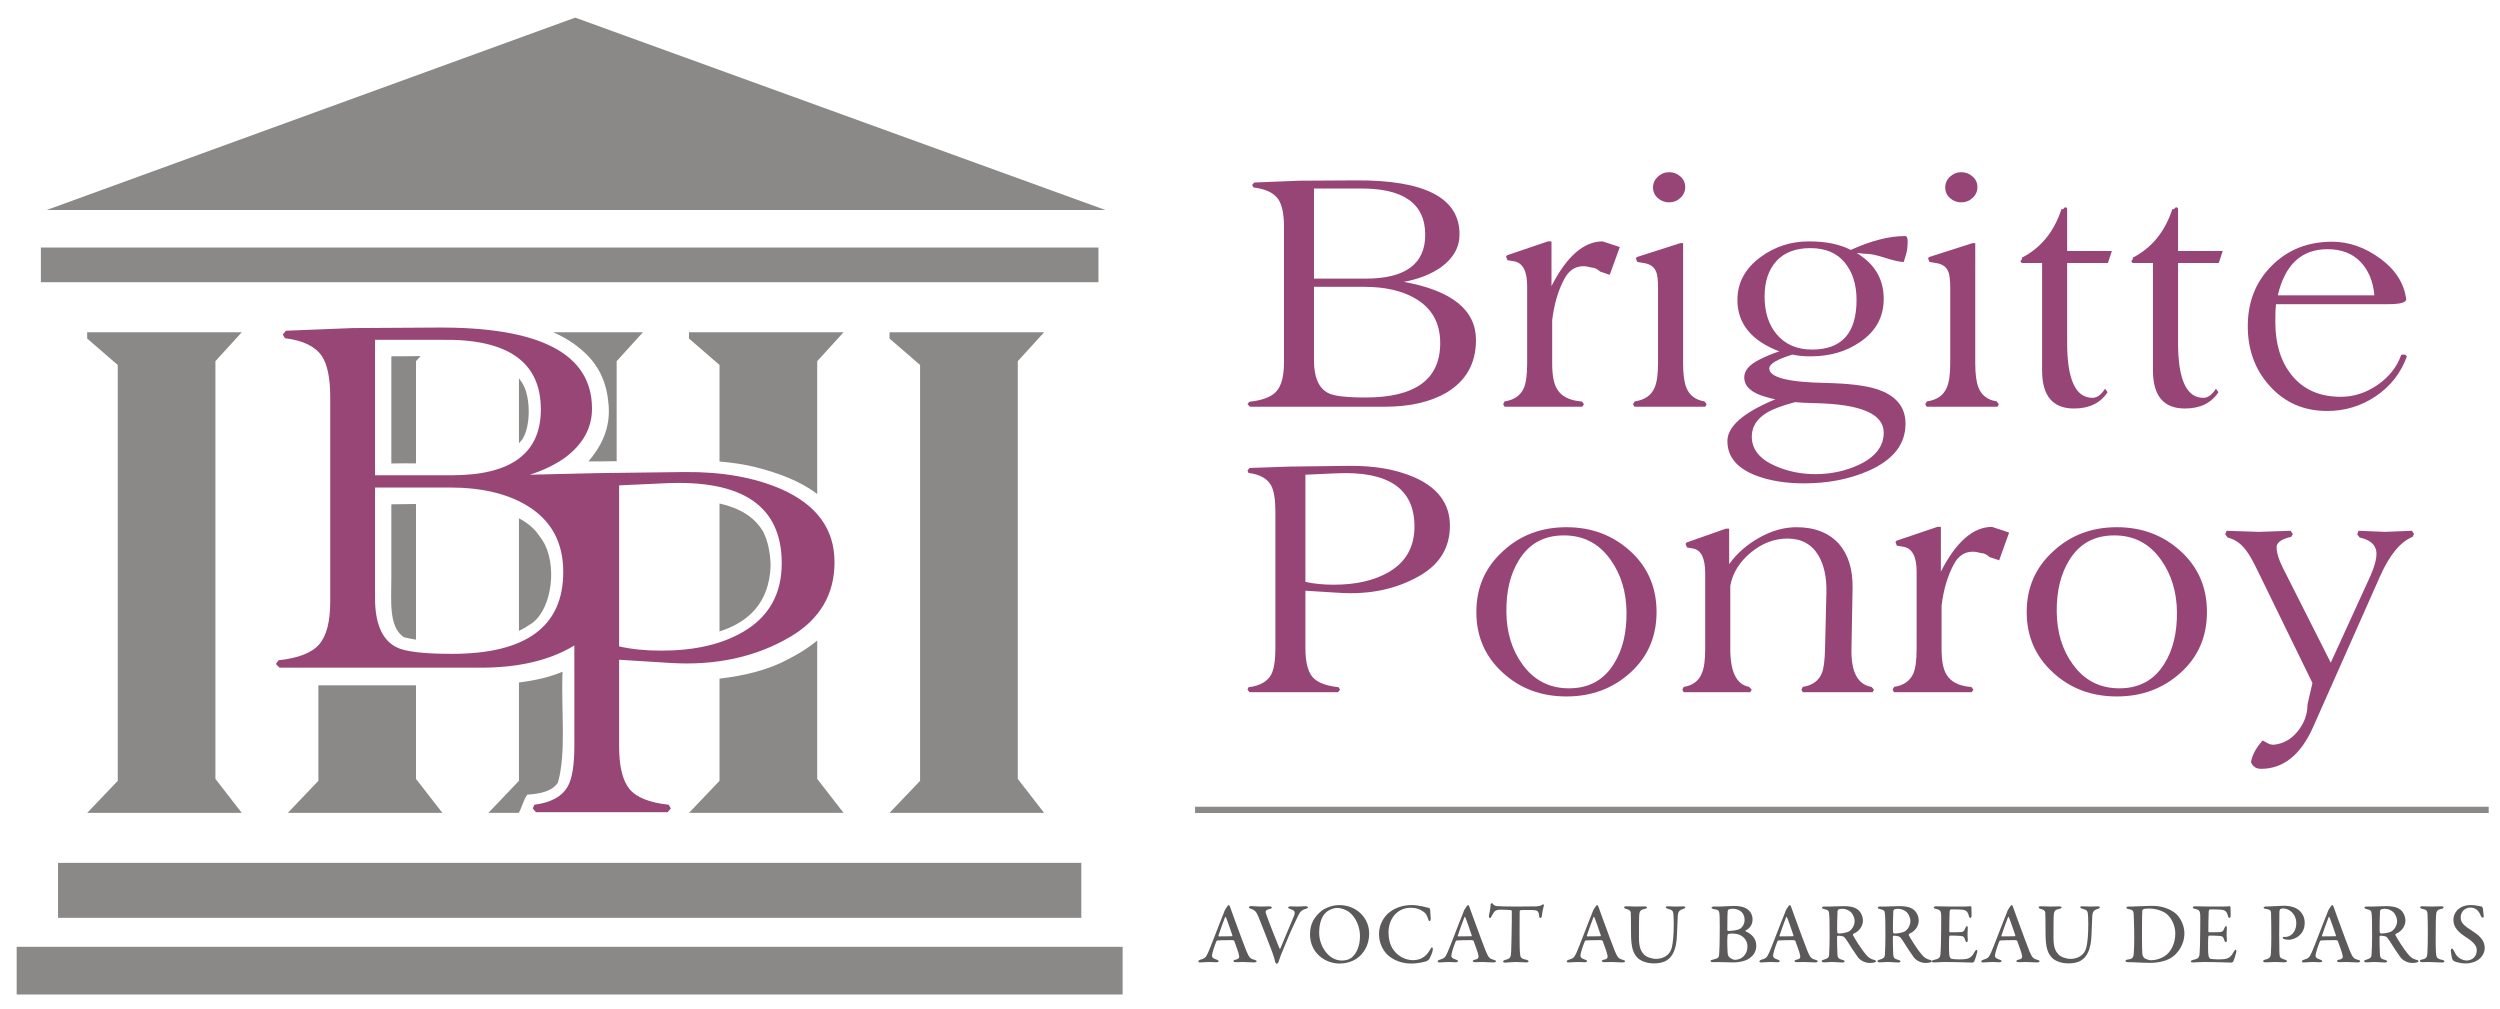 <?xml version="1.0" encoding="utf-8"?>
<!-- Generator: Adobe Illustrator 16.0.0, SVG Export Plug-In . SVG Version: 6.00 Build 0)  -->
<!DOCTYPE svg PUBLIC "-//W3C//DTD SVG 1.1//EN" "http://www.w3.org/Graphics/SVG/1.1/DTD/svg11.dtd">
<svg version="1.1" id="Calque_2" xmlns="http://www.w3.org/2000/svg" xmlns:xlink="http://www.w3.org/1999/xlink" x="0px" y="0px"
	 width="634.117px" height="255.882px" viewBox="0 0 634.117 255.882" enable-background="new 0 0 634.117 255.882"
	 xml:space="preserve">
<g>
	<g>
		<path fill="#5B5959" d="M312.023,230.095c0.197,0.592,0.57,1.602,0.966,2.677c1.163,3.247,2.786,7.526,3.159,8.47
			c0.725,1.777,1.098,1.953,2.041,2.216c0.35,0.088,0.549,0.198,0.549,0.352s-0.176,0.307-0.725,0.307
			c-0.68,0-1.887-0.109-2.786-0.109c-0.725,0-1.119,0.044-1.689,0.044c-0.527,0-0.681-0.153-0.681-0.285
			c0-0.109,0.132-0.285,0.549-0.352c1.009-0.197,0.943-0.636,0.877-1.075c-0.153-0.833-0.702-2.237-1.206-3.642
			c-0.022-0.088-0.132-0.242-0.681-0.242c-1.448,0-3.182,0.044-3.62,0.088c-0.088,0-0.197,0.132-0.241,0.197
			c-0.615,1.492-1.119,3.16-1.119,3.687c0,0.285,0.131,0.658,1.097,0.943c0.373,0.11,0.593,0.242,0.593,0.417
			c0,0.198-0.329,0.285-0.637,0.285c-0.373,0-0.922-0.065-1.733-0.065s-1.931,0.109-2.261,0.109c-0.416,0-0.525-0.109-0.525-0.241
			s0.131-0.329,0.504-0.438c1.098-0.352,1.383-0.461,1.997-1.865c0.526-1.119,2.984-7.68,3.906-9.874l0.197-0.549
			c0.021-0.065,0.065-0.197,0.153-0.351l0.614-0.943c0.153-0.198,0.264-0.285,0.373-0.285
			C311.782,229.569,311.87,229.634,312.023,230.095z M312.593,237.27c-0.351-1.075-1.448-4.257-1.667-4.651
			c-0.066-0.132-0.132-0.132-0.197,0.021c-0.396,1.054-1.515,4.06-1.69,4.718c-0.021,0.088,0.044,0.153,0.132,0.153
			c0.856-0.021,2.634,0,3.379-0.044C312.572,237.467,312.616,237.358,312.593,237.27z"/>
		<path fill="#5B5959" d="M317.442,229.832c0.439,0,1.273,0.11,2.347,0.11c0.77,0,1.756-0.044,2.262-0.044
			c0.285,0,0.525,0.109,0.525,0.263s-0.109,0.329-0.525,0.396c-1.119,0.241-1.098,0.68-0.967,1.097
			c0.352,1.119,2.721,7.219,3.445,8.908c0.045,0.044,0.176,0.154,0.219,0.044c0.176-0.438,2.547-6.034,3.467-8.271
			c0.506-1.251-0.086-1.471-0.986-1.777c-0.307-0.088-0.504-0.242-0.504-0.373c0-0.154,0.285-0.285,0.635-0.285
			c0.549,0,1.055,0.044,1.777,0.044c0.637,0,1.516-0.088,1.975-0.088c0.309,0,0.658,0.109,0.658,0.285
			c0,0.175-0.285,0.307-0.592,0.395c-0.965,0.241-1.447,0.746-1.93,1.756c-0.9,1.952-1.604,3.247-2.941,6.538
			c-1.162,2.809-1.492,3.533-1.996,5.113c-0.088,0.241-0.242,0.504-0.461,0.504c-0.154,0-0.352-0.197-0.395-0.417
			c-0.111-0.614-0.506-1.931-1.143-3.554c-0.746-1.997-2.742-7.021-3.158-8.053c-0.461-1.098-0.9-1.624-1.866-1.909
			c-0.264-0.088-0.526-0.176-0.526-0.396C316.762,229.942,317.113,229.832,317.442,229.832z"/>
		<path fill="#5B5959" d="M347.283,236.788c0,3.027-1.449,5.112-3.051,6.275c-1.338,0.965-3.182,1.338-4.41,1.338
			c-2.26,0-4.365-0.965-5.705-2.479c-1.184-1.272-1.842-3.05-1.842-4.98c0-2.677,1.205-4.498,2.852-5.837
			c1.053-0.855,2.918-1.535,4.543-1.535C344.014,229.569,347.283,232.75,347.283,236.788z M336.268,231.5
			c-0.943,0.899-1.668,2.545-1.668,5.135c0,3.269,2.326,6.999,5.75,6.999c1.711,0,2.545-0.746,2.764-1.01
			c0.9-0.833,1.844-2.61,1.844-5.178c0-2.238-0.965-4.63-2.59-5.969c-0.855-0.724-2.193-1.185-3.203-1.185
			C338.221,230.292,336.971,230.797,336.268,231.5z"/>
		<path fill="#5B5959" d="M360.799,229.898c0.547,0.087,1.271,0.351,1.645,0.395c0.109,0.021,0.33,0.197,0.33,0.658
			c0,0.505,0.088,1.427,0.131,1.931c0.021,0.461-0.131,0.746-0.33,0.746c-0.109,0-0.262-0.241-0.35-0.592
			c-0.221-0.725-0.615-1.383-0.922-1.603c-1.141-0.899-2.281-1.185-3.467-1.185c-3.512,0-5.639,2.896-5.639,6.21
			c0,1.47,0.262,2.677,0.746,3.643c1.25,2.479,3.664,3.444,5.441,3.444c0.373,0,1.447-0.044,2.326-0.549
			c0.92-0.504,1.492-1.185,2.018-2.106c0.264-0.482,0.373-0.592,0.482-0.592c0.242,0,0.242,0.482,0.197,0.724
			c-0.088,0.57-0.547,1.668-0.834,2.173c-0.086,0.197-0.459,0.461-0.701,0.592c-0.352,0.132-2.062,0.614-3.971,0.614
			c-3.117,0-5.398-1.514-6.275-2.545c-0.834-0.966-1.844-2.545-1.844-5.024c0-2.523,1.492-4.498,2.436-5.267
			c1.865-1.536,3.949-1.996,5.924-1.996C358.955,229.569,359.965,229.722,360.799,229.898z"/>
		<path fill="#5B5959" d="M372.732,230.095c0.197,0.592,0.57,1.602,0.967,2.677c1.162,3.247,2.785,7.526,3.158,8.47
			c0.725,1.777,1.098,1.953,2.041,2.216c0.352,0.088,0.549,0.198,0.549,0.352s-0.176,0.307-0.725,0.307
			c-0.68,0-1.887-0.109-2.785-0.109c-0.725,0-1.119,0.044-1.689,0.044c-0.527,0-0.682-0.153-0.682-0.285
			c0-0.109,0.133-0.285,0.549-0.352c1.01-0.197,0.943-0.636,0.877-1.075c-0.152-0.833-0.701-2.237-1.205-3.642
			c-0.023-0.088-0.133-0.242-0.682-0.242c-1.447,0-3.182,0.044-3.619,0.088c-0.088,0-0.197,0.132-0.242,0.197
			c-0.613,1.492-1.119,3.16-1.119,3.687c0,0.285,0.133,0.658,1.098,0.943c0.373,0.11,0.592,0.242,0.592,0.417
			c0,0.198-0.328,0.285-0.637,0.285c-0.373,0-0.92-0.065-1.732-0.065s-1.932,0.109-2.26,0.109c-0.418,0-0.527-0.109-0.527-0.241
			s0.133-0.329,0.504-0.438c1.098-0.352,1.383-0.461,1.998-1.865c0.525-1.119,2.984-7.68,3.906-9.874l0.197-0.549
			c0.021-0.065,0.064-0.197,0.152-0.351l0.615-0.943c0.152-0.198,0.264-0.285,0.373-0.285
			C372.492,229.569,372.58,229.634,372.732,230.095z M373.303,237.27c-0.35-1.075-1.447-4.257-1.666-4.651
			c-0.066-0.132-0.133-0.132-0.197,0.021c-0.396,1.054-1.516,4.06-1.691,4.718c-0.021,0.088,0.045,0.153,0.133,0.153
			c0.855-0.021,2.633,0,3.379-0.044C373.281,237.467,373.326,237.358,373.303,237.27z"/>
		<path fill="#5B5959" d="M389.584,229.898c0.855-0.044,1.229-0.176,1.535-0.373c0.154-0.088,0.242-0.154,0.33-0.154
			c0.109,0,0.219,0.198,0.109,0.505c-0.219,0.681-0.352,1.448-0.482,2.546c-0.021,0.197-0.197,0.438-0.373,0.438
			c-0.154,0-0.264-0.153-0.33-0.702c-0.152-1.163-0.438-1.272-1.732-1.339c-0.395-0.021-2.678-0.021-3.006,0.044
			c-0.088,0.022-0.176,0.22-0.176,0.285c0,1.031-0.021,3.313-0.021,5.2c0,2.546,0.021,4.674,0.109,5.552
			c0.088,0.922,0.197,1.251,1.602,1.536c0.285,0.065,0.57,0.263,0.57,0.395c0,0.241-0.395,0.285-0.615,0.285
			c-0.174,0-1.754-0.109-2.633-0.109c-1.031,0-2.26,0.153-2.566,0.153c-0.439,0-0.658-0.132-0.658-0.263
			c0-0.176,0.219-0.329,0.439-0.396c1.49-0.351,1.557-0.702,1.623-2.325c0.043-1.317,0.154-5.749,0.154-7.438v-2.611
			c0-0.153-0.133-0.285-0.199-0.285c-0.416-0.066-2.281-0.11-2.654-0.11c-0.746,0-1.229,0.154-1.557,0.505
			c-0.111,0.11-0.352,0.482-0.703,1.142c-0.219,0.46-0.352,0.482-0.439,0.482c-0.152,0-0.262-0.264-0.262-0.482
			c0-0.417,0.438-1.69,0.438-2.94c0-0.132,0.176-0.373,0.33-0.373c0.109,0,0.152,0.153,0.35,0.351
			c0.066,0.066,0.439,0.373,0.791,0.396c0.549,0.065,2.545,0.132,5.068,0.132C385.787,229.942,388.729,229.919,389.584,229.898z"/>
		<path fill="#5B5959" d="M405.473,230.095c0.197,0.592,0.57,1.602,0.967,2.677c1.162,3.247,2.785,7.526,3.158,8.47
			c0.725,1.777,1.098,1.953,2.041,2.216c0.352,0.088,0.549,0.198,0.549,0.352s-0.176,0.307-0.725,0.307
			c-0.68,0-1.887-0.109-2.787-0.109c-0.723,0-1.117,0.044-1.689,0.044c-0.525,0-0.68-0.153-0.68-0.285
			c0-0.109,0.133-0.285,0.549-0.352c1.01-0.197,0.943-0.636,0.877-1.075c-0.152-0.833-0.701-2.237-1.207-3.642
			c-0.021-0.088-0.131-0.242-0.68-0.242c-1.447,0-3.182,0.044-3.619,0.088c-0.088,0-0.199,0.132-0.242,0.197
			c-0.615,1.492-1.119,3.16-1.119,3.687c0,0.285,0.131,0.658,1.098,0.943c0.373,0.11,0.592,0.242,0.592,0.417
			c0,0.198-0.328,0.285-0.637,0.285c-0.373,0-0.922-0.065-1.732-0.065c-0.812,0-1.932,0.109-2.26,0.109
			c-0.418,0-0.527-0.109-0.527-0.241s0.131-0.329,0.504-0.438c1.098-0.352,1.383-0.461,1.998-1.865
			c0.525-1.119,2.984-7.68,3.904-9.874l0.199-0.549c0.021-0.065,0.064-0.197,0.152-0.351l0.615-0.943
			c0.152-0.198,0.264-0.285,0.373-0.285C405.232,229.569,405.32,229.634,405.473,230.095z M406.043,237.27
			c-0.35-1.075-1.447-4.257-1.666-4.651c-0.066-0.132-0.133-0.132-0.199,0.021c-0.395,1.054-1.514,4.06-1.689,4.718
			c-0.021,0.088,0.045,0.153,0.133,0.153c0.855-0.021,2.633,0,3.379-0.044C406.021,237.467,406.066,237.358,406.043,237.27z"/>
		<path fill="#5B5959" d="M412.559,229.875c0.922,0,1.537,0.066,2.35,0.066c0.811,0,1.711-0.044,2.193-0.044
			c0.416,0,0.658,0.087,0.658,0.263s-0.219,0.308-0.637,0.396c-0.789,0.153-1.184,0.395-1.316,1.272
			c-0.088,0.724-0.088,2.962-0.088,6.078c0,2.501,0.549,3.4,1.252,4.169c0.592,0.68,2.039,1.141,3.049,1.141
			c1.449,0,3.512-0.593,4.061-3.028c0.262-1.162,0.459-3.006,0.459-5.595c0-1.427-0.043-2.458-0.086-2.699
			c-0.066-0.812-0.264-1.119-1.449-1.404c-0.219-0.044-0.504-0.219-0.504-0.373c0-0.132,0.152-0.241,0.549-0.241
			c0.525,0,1.184,0.066,1.887,0.066c0.898,0,1.381-0.044,1.996-0.044c0.352,0,0.549,0.087,0.549,0.263
			c0,0.132-0.197,0.264-0.506,0.373c-0.965,0.285-1.404,0.658-1.426,2.019c-0.021,0.987-0.152,3.445-0.197,4.586
			c-0.131,3.818-1.186,5.64-2.742,6.539c-1.01,0.57-2.195,0.68-3.139,0.68c-1.975,0-3.443-0.768-3.992-1.294
			c-1.229-1.163-1.777-2.721-1.777-6.363c0-2.853-0.045-4.938-0.066-5.223c-0.043-0.417-0.352-0.768-1.186-0.943
			c-0.262-0.065-0.504-0.197-0.504-0.395C411.945,229.963,412.209,229.875,412.559,229.875z"/>
		<path fill="#5B5959" d="M442.732,236.063c-0.066,0.022-0.021,0.154,0.045,0.176c1.162,0.505,2.697,1.536,2.697,3.62
			c0,1.536-0.746,2.546-1.799,3.248c-1.053,0.746-2.852,1.009-3.928,1.009c-0.613,0-2.764-0.088-3.773-0.088
			c-0.57,0-1.098,0.022-1.449,0.022c-0.35,0-0.658-0.109-0.658-0.308c0-0.175,0.33-0.285,0.572-0.329
			c1.49-0.307,1.535-0.592,1.623-1.338c0.043-0.461,0.152-2.831,0.152-7.176c0-1.887-0.043-3.115-0.131-3.444
			c-0.109-0.482-0.197-0.702-1.359-0.855c-0.309-0.066-0.594-0.198-0.594-0.373c0-0.176,0.285-0.285,0.594-0.285h1.469
			c0.725,0,2.766-0.154,3.664-0.154c1.273,0,2.436,0.241,3.117,0.658c1.074,0.658,1.557,1.712,1.557,2.743
			C444.531,234.878,443.479,235.625,442.732,236.063z M441.461,237.226c-0.572-0.307-1.428-0.438-2.238-0.438
			c-0.461,0-0.857,0.132-0.922,0.176c-0.045,0.043-0.133,0.153-0.154,0.724c-0.066,0.724,0,3.555,0.088,4.278
			c0.021,0.154,0.131,0.527,0.33,0.746c0.438,0.461,1.162,0.746,1.469,0.746c1.734,0,3.203-1.338,3.203-3.379
			C443.236,238.762,442.492,237.752,441.461,237.226z M439.396,230.49c-0.131,0-0.658,0.088-0.92,0.176
			c-0.045,0.021-0.221,0.241-0.242,0.352c-0.043,0.351-0.109,1.25-0.109,4.827c0,0.109,0.066,0.285,0.24,0.285
			c0.922,0,2.436-0.198,2.984-0.549c0.703-0.482,1.164-1.316,1.164-2.238C442.514,231.587,441.328,230.49,439.396,230.49z"/>
		<path fill="#5B5959" d="M454.34,230.095c0.197,0.592,0.57,1.602,0.965,2.677c1.162,3.247,2.787,7.526,3.16,8.47
			c0.725,1.777,1.098,1.953,2.041,2.216c0.35,0.088,0.547,0.198,0.547,0.352s-0.174,0.307-0.723,0.307
			c-0.682,0-1.887-0.109-2.787-0.109c-0.725,0-1.119,0.044-1.689,0.044c-0.527,0-0.68-0.153-0.68-0.285
			c0-0.109,0.131-0.285,0.549-0.352c1.008-0.197,0.943-0.636,0.877-1.075c-0.154-0.833-0.703-2.237-1.207-3.642
			c-0.021-0.088-0.131-0.242-0.68-0.242c-1.449,0-3.182,0.044-3.621,0.088c-0.088,0-0.197,0.132-0.242,0.197
			c-0.613,1.492-1.117,3.16-1.117,3.687c0,0.285,0.131,0.658,1.096,0.943c0.373,0.11,0.594,0.242,0.594,0.417
			c0,0.198-0.33,0.285-0.637,0.285c-0.373,0-0.922-0.065-1.734-0.065c-0.811,0-1.93,0.109-2.26,0.109
			c-0.416,0-0.527-0.109-0.527-0.241s0.133-0.329,0.506-0.438c1.098-0.352,1.383-0.461,1.996-1.865
			c0.527-1.119,2.984-7.68,3.906-9.874l0.197-0.549c0.021-0.065,0.066-0.197,0.154-0.351l0.613-0.943
			c0.154-0.198,0.264-0.285,0.373-0.285C454.098,229.569,454.186,229.634,454.34,230.095z M454.91,237.27
			c-0.352-1.075-1.449-4.257-1.668-4.651c-0.066-0.132-0.131-0.132-0.197,0.021c-0.395,1.054-1.514,4.06-1.689,4.718
			c-0.021,0.088,0.043,0.153,0.131,0.153c0.855-0.021,2.633,0,3.379-0.044C454.889,237.467,454.932,237.358,454.91,237.27z"/>
		<path fill="#5B5959" d="M470.816,236.48c-0.109,0.088-0.549,0.285-0.725,0.396c-0.086,0.044-0.131,0.263-0.086,0.329
			c0.262,0.592,2.105,3.576,3.379,5.024c0.592,0.702,1.207,1.075,2.105,1.272c0.197,0.044,0.373,0.22,0.373,0.308
			c0,0.109-0.197,0.219-0.328,0.263c-0.285,0.132-0.857,0.176-1.273,0.176c-1.229,0-2.393-0.658-2.984-1.426
			c-0.746-1.01-1.865-2.721-2.742-4.147c-0.307-0.438-0.703-0.987-0.834-1.053c-0.131-0.11-0.855-0.286-1.471-0.286
			c-0.131,0-0.24,0.176-0.264,0.242c-0.021,0.395,0.023,3.203,0.088,4.41c0.045,0.943,0.264,1.229,1.316,1.492
			c0.373,0.088,0.527,0.263,0.527,0.351c0,0.241-0.416,0.308-0.57,0.308c-0.877,0-1.426-0.132-2.83-0.132
			c-0.461,0-1.602,0.088-1.844,0.088c-0.328,0-0.592-0.109-0.592-0.329c0-0.153,0.197-0.22,0.482-0.329
			c0.986-0.308,1.338-0.461,1.404-1.272c0.066-0.878,0.131-3.094,0.131-4.542c0-3.16-0.021-5.135-0.131-5.946
			c-0.066-0.725-0.264-0.856-1.273-1.098c-0.328-0.065-0.525-0.197-0.525-0.373c0-0.153,0.152-0.263,0.592-0.263h1.316
			c0.812,0,2.414-0.11,3.598-0.11c1.404,0,2.723,0.176,3.643,0.943c0.703,0.571,1.229,1.668,1.229,2.699
			C472.527,234.659,471.869,235.8,470.816,236.48z M469.457,231.346c-0.527-0.505-1.428-0.834-2.107-0.834
			c-0.109,0-0.768,0.044-1.01,0.153c-0.109,0.044-0.262,0.395-0.262,0.461c-0.066,0.79-0.133,4.915-0.066,5.354
			c0.043,0.154,0.219,0.308,0.328,0.308c1.252,0,2.393-0.373,2.678-0.549c0.592-0.395,1.404-1.316,1.404-2.677
			C470.422,233.013,470.115,232.004,469.457,231.346z"/>
		<path fill="#5B5959" d="M484.969,236.48c-0.109,0.088-0.549,0.285-0.725,0.396c-0.088,0.044-0.131,0.263-0.088,0.329
			c0.264,0.592,2.107,3.576,3.379,5.024c0.592,0.702,1.207,1.075,2.107,1.272c0.197,0.044,0.373,0.22,0.373,0.308
			c0,0.109-0.197,0.219-0.33,0.263c-0.285,0.132-0.855,0.176-1.271,0.176c-1.23,0-2.393-0.658-2.984-1.426
			c-0.746-1.01-1.865-2.721-2.744-4.147c-0.307-0.438-0.701-0.987-0.834-1.053c-0.131-0.11-0.855-0.286-1.469-0.286
			c-0.133,0-0.242,0.176-0.264,0.242c-0.021,0.395,0.021,3.203,0.088,4.41c0.043,0.943,0.264,1.229,1.316,1.492
			c0.373,0.088,0.527,0.263,0.527,0.351c0,0.241-0.418,0.308-0.572,0.308c-0.877,0-1.426-0.132-2.83-0.132
			c-0.461,0-1.602,0.088-1.842,0.088c-0.33,0-0.594-0.109-0.594-0.329c0-0.153,0.197-0.22,0.482-0.329
			c0.988-0.308,1.34-0.461,1.404-1.272c0.066-0.878,0.133-3.094,0.133-4.542c0-3.16-0.021-5.135-0.133-5.946
			c-0.064-0.725-0.262-0.856-1.271-1.098c-0.33-0.065-0.527-0.197-0.527-0.373c0-0.153,0.154-0.263,0.592-0.263h1.318
			c0.811,0,2.412-0.11,3.598-0.11c1.404,0,2.721,0.176,3.643,0.943c0.701,0.571,1.229,1.668,1.229,2.699
			C486.68,234.659,486.021,235.8,484.969,236.48z M483.607,231.346c-0.525-0.505-1.426-0.834-2.105-0.834
			c-0.109,0-0.77,0.044-1.01,0.153c-0.109,0.044-0.264,0.395-0.264,0.461c-0.066,0.79-0.131,4.915-0.066,5.354
			c0.045,0.154,0.221,0.308,0.33,0.308c1.25,0,2.391-0.373,2.676-0.549c0.594-0.395,1.404-1.316,1.404-2.677
			C484.572,233.013,484.266,232.004,483.607,231.346z"/>
		<path fill="#5B5959" d="M497.826,229.942c0.725,0,1.668-0.022,2.018-0.088c0.066-0.022,0.176,0.153,0.199,0.263
			c0,0.878,0.043,1.689,0.043,2.129c0,0.307-0.154,0.592-0.352,0.592c-0.176,0-0.307-0.307-0.35-0.548
			c-0.287-1.163-0.791-1.404-1.449-1.515c-0.527-0.088-1.996-0.131-3.115-0.109c-0.045,0-0.285,0.109-0.309,0.637
			c-0.043,0.526-0.109,4.454-0.086,4.959c0.021,0.087,0.064,0.197,0.197,0.197h1.469c1.975,0,2.02-0.066,2.414-1.075
			c0.133-0.329,0.285-0.483,0.418-0.483c0.174,0,0.219,0.33,0.197,0.527c-0.045,0.592-0.066,1.031-0.066,1.558
			c0,0.593,0.043,0.899,0.066,1.383c0,0.395-0.088,0.614-0.264,0.614c-0.154,0-0.307-0.242-0.373-0.461
			c-0.307-1.01-0.439-1.098-1.668-1.163c-0.701-0.044-1.58-0.044-2.193-0.044c-0.088,0-0.197,0.153-0.197,0.197
			c-0.088,0.505-0.066,2.479-0.066,3.379c0,0.615,0.066,1.448,0.176,1.8c0.109,0.263,0.285,0.461,0.438,0.505
			c0.373,0.065,1.119,0.153,1.953,0.153c0.352,0,1.58-0.022,2.086-0.176c0.68-0.197,1.271-0.614,1.777-1.624
			c0.262-0.504,0.416-0.636,0.547-0.636c0.176,0,0.221,0.373,0.176,0.614c0,0.176-0.637,2.15-0.789,2.392
			c-0.066,0.088-0.307,0.241-0.418,0.241c-0.24,0-3.992-0.153-7.174-0.153c-1.207,0-1.646,0.109-2.459,0.109
			c-0.416,0-0.68-0.044-0.68-0.285c0-0.175,0.264-0.285,0.615-0.373c1.119-0.241,1.514-0.438,1.602-1.623
			c0.066-0.9,0.154-3.292,0.154-6.013c0-2.633,0.043-3.203,0-3.84c-0.066-0.922-0.287-1.229-1.23-1.426
			c-0.461-0.11-0.658-0.198-0.658-0.373c0-0.198,0.33-0.308,0.637-0.308c1.031,0,2.084,0.066,3.467,0.066H497.826z"/>
		<path fill="#5B5959" d="M510.617,230.095c0.197,0.592,0.57,1.602,0.965,2.677c1.162,3.247,2.787,7.526,3.16,8.47
			c0.725,1.777,1.098,1.953,2.041,2.216c0.35,0.088,0.547,0.198,0.547,0.352s-0.174,0.307-0.723,0.307
			c-0.682,0-1.887-0.109-2.787-0.109c-0.725,0-1.119,0.044-1.689,0.044c-0.527,0-0.68-0.153-0.68-0.285
			c0-0.109,0.131-0.285,0.549-0.352c1.008-0.197,0.943-0.636,0.877-1.075c-0.154-0.833-0.703-2.237-1.207-3.642
			c-0.021-0.088-0.131-0.242-0.68-0.242c-1.449,0-3.182,0.044-3.621,0.088c-0.088,0-0.197,0.132-0.242,0.197
			c-0.613,1.492-1.117,3.16-1.117,3.687c0,0.285,0.131,0.658,1.096,0.943c0.373,0.11,0.594,0.242,0.594,0.417
			c0,0.198-0.33,0.285-0.637,0.285c-0.373,0-0.922-0.065-1.734-0.065c-0.811,0-1.93,0.109-2.26,0.109
			c-0.416,0-0.527-0.109-0.527-0.241s0.133-0.329,0.506-0.438c1.098-0.352,1.383-0.461,1.996-1.865
			c0.527-1.119,2.984-7.68,3.906-9.874l0.197-0.549c0.021-0.065,0.066-0.197,0.154-0.351l0.613-0.943
			c0.154-0.198,0.264-0.285,0.373-0.285C510.375,229.569,510.463,229.634,510.617,230.095z M511.188,237.27
			c-0.352-1.075-1.449-4.257-1.668-4.651c-0.066-0.132-0.131-0.132-0.197,0.021c-0.395,1.054-1.514,4.06-1.689,4.718
			c-0.021,0.088,0.043,0.153,0.131,0.153c0.855-0.021,2.633,0,3.379-0.044C511.166,237.467,511.209,237.358,511.188,237.27z"/>
		<path fill="#5B5959" d="M517.703,229.875c0.922,0,1.535,0.066,2.348,0.066s1.711-0.044,2.195-0.044
			c0.416,0,0.658,0.087,0.658,0.263s-0.221,0.308-0.637,0.396c-0.791,0.153-1.186,0.395-1.316,1.272
			c-0.088,0.724-0.088,2.962-0.088,6.078c0,2.501,0.549,3.4,1.25,4.169c0.592,0.68,2.041,1.141,3.051,1.141
			c1.447,0,3.51-0.593,4.059-3.028c0.264-1.162,0.461-3.006,0.461-5.595c0-1.427-0.045-2.458-0.088-2.699
			c-0.066-0.812-0.264-1.119-1.447-1.404c-0.221-0.044-0.506-0.219-0.506-0.373c0-0.132,0.154-0.241,0.549-0.241
			c0.527,0,1.186,0.066,1.887,0.066c0.9,0,1.383-0.044,1.998-0.044c0.35,0,0.547,0.087,0.547,0.263c0,0.132-0.197,0.264-0.504,0.373
			c-0.965,0.285-1.404,0.658-1.426,2.019c-0.021,0.987-0.154,3.445-0.197,4.586c-0.133,3.818-1.186,5.64-2.744,6.539
			c-1.008,0.57-2.193,0.68-3.137,0.68c-1.975,0-3.445-0.768-3.994-1.294c-1.229-1.163-1.777-2.721-1.777-6.363
			c0-2.853-0.043-4.938-0.066-5.223c-0.043-0.417-0.35-0.768-1.184-0.943c-0.264-0.065-0.506-0.197-0.506-0.395
			C517.088,229.963,517.352,229.875,517.703,229.875z"/>
		<path fill="#5B5959" d="M552.045,231.873c1.186,1.141,2.02,3.094,2.02,4.827c0,3.182-1.975,5.464-3.49,6.319
			c-1.293,0.746-3.137,1.207-5.199,1.207c-0.9,0-2.896-0.066-4.322-0.154c-0.461-0.021-0.879-0.021-1.229-0.021
			c-0.484,0-0.703-0.153-0.703-0.329s0.219-0.308,0.504-0.329c1.471-0.176,1.58-0.57,1.646-2.37
			c0.045-1.053,0.066-1.777,0.066-2.983c0-1.251-0.021-3.797-0.109-5.53c-0.045-1.404-0.066-1.733-1.383-1.931
			c-0.242-0.044-0.506-0.176-0.506-0.329c0-0.176,0.221-0.307,0.549-0.307h0.725c1.098,0,3.576-0.176,5.398-0.176
			C549.082,229.766,551.168,231.06,552.045,231.873z M543.619,230.644c-0.154,0.109-0.197,0.175-0.219,0.285
			c-0.045,0.329-0.088,2.15-0.088,4.103v3.182c0,1.515,0.021,2.809,0.088,3.774c0.064,0.614,0.395,0.922,0.482,1.009
			c0.395,0.286,1.273,0.571,1.732,0.571c0.967,0,2.699-0.373,3.928-1.404c1.316-1.119,2.217-3.072,2.217-5.442
			c0-1.821-0.877-3.84-2.238-4.937c-1.053-0.834-2.852-1.339-4.477-1.339C544.322,230.446,543.816,230.512,543.619,230.644z"/>
		<path fill="#5B5959" d="M563.541,229.942c0.725,0,1.668-0.022,2.02-0.088c0.066-0.022,0.176,0.153,0.197,0.263
			c0,0.878,0.045,1.689,0.045,2.129c0,0.307-0.154,0.592-0.352,0.592c-0.176,0-0.309-0.307-0.352-0.548
			c-0.285-1.163-0.789-1.404-1.447-1.515c-0.527-0.088-1.998-0.131-3.117-0.109c-0.043,0-0.285,0.109-0.307,0.637
			c-0.043,0.526-0.109,4.454-0.088,4.959c0.021,0.087,0.066,0.197,0.197,0.197h1.471c1.975,0,2.018-0.066,2.414-1.075
			c0.131-0.329,0.285-0.483,0.416-0.483c0.176,0,0.219,0.33,0.197,0.527c-0.043,0.592-0.064,1.031-0.064,1.558
			c0,0.593,0.043,0.899,0.064,1.383c0,0.395-0.088,0.614-0.264,0.614c-0.152,0-0.307-0.242-0.373-0.461
			c-0.307-1.01-0.438-1.098-1.666-1.163c-0.703-0.044-1.58-0.044-2.195-0.044c-0.088,0-0.197,0.153-0.197,0.197
			c-0.088,0.505-0.066,2.479-0.066,3.379c0,0.615,0.066,1.448,0.176,1.8c0.109,0.263,0.285,0.461,0.439,0.505
			c0.373,0.065,1.119,0.153,1.953,0.153c0.352,0,1.58-0.022,2.084-0.176c0.68-0.197,1.273-0.614,1.777-1.624
			c0.264-0.504,0.416-0.636,0.549-0.636c0.176,0,0.219,0.373,0.176,0.614c0,0.176-0.637,2.15-0.791,2.392
			c-0.064,0.088-0.307,0.241-0.416,0.241c-0.242,0-3.994-0.153-7.176-0.153c-1.207,0-1.645,0.109-2.457,0.109
			c-0.416,0-0.68-0.044-0.68-0.285c0-0.175,0.264-0.285,0.613-0.373c1.119-0.241,1.514-0.438,1.602-1.623
			c0.066-0.9,0.154-3.292,0.154-6.013c0-2.633,0.043-3.203,0-3.84c-0.066-0.922-0.285-1.229-1.229-1.426
			c-0.461-0.11-0.658-0.198-0.658-0.373c0-0.198,0.328-0.308,0.637-0.308c1.031,0,2.084,0.066,3.467,0.066H563.541z"/>
		<path fill="#5B5959" d="M578.992,230.424c-0.242,0-0.482,0.088-0.637,0.197c-0.066,0.065-0.176,0.308-0.197,0.834
			c-0.021,0.461-0.021,3.203-0.045,5.705c0,1.996,0.045,3.729,0.045,4.278c0.021,1.427,0.176,1.624,1.338,1.953
			c0.418,0.109,0.57,0.241,0.57,0.438s-0.395,0.264-0.701,0.264c-0.57,0-1.449-0.088-2.414-0.088c-0.637,0-1.58,0.088-2.238,0.088
			c-0.416,0-0.68-0.109-0.68-0.329c0-0.153,0.264-0.285,0.482-0.352c1.186-0.263,1.447-0.68,1.492-1.602
			c0.066-1.031,0.109-2.765,0.109-3.861c0-0.725-0.021-5.42-0.066-6.101c-0.021-0.79-0.021-1.119-1.25-1.294
			c-0.418-0.044-0.637-0.198-0.637-0.329c0-0.176,0.197-0.264,0.482-0.285c0.154-0.022,0.527-0.022,0.725-0.022
			c0.988,0,2.721-0.176,3.773-0.176c2.041,0,3.357,0.505,4.17,1.295c1.053,1.01,1.271,2.238,1.271,2.984
			c0,1.908-0.855,2.809-1.49,3.379c-0.572,0.482-1.646,0.966-2.547,0.966c-0.24,0-0.834-0.044-1.184-0.154
			c-0.242-0.109-0.373-0.241-0.373-0.373c0-0.088,0.109-0.197,0.285-0.197h0.482c1.119,0,2.699-1.053,2.699-3.511
			C582.459,232.179,581.01,230.424,578.992,230.424z"/>
		<path fill="#5B5959" d="M591.936,230.095c0.197,0.592,0.57,1.602,0.967,2.677c1.162,3.247,2.785,7.526,3.158,8.47
			c0.725,1.777,1.098,1.953,2.041,2.216c0.352,0.088,0.549,0.198,0.549,0.352s-0.176,0.307-0.725,0.307
			c-0.68,0-1.887-0.109-2.787-0.109c-0.723,0-1.117,0.044-1.689,0.044c-0.525,0-0.68-0.153-0.68-0.285
			c0-0.109,0.133-0.285,0.549-0.352c1.01-0.197,0.943-0.636,0.877-1.075c-0.152-0.833-0.701-2.237-1.207-3.642
			c-0.021-0.088-0.131-0.242-0.68-0.242c-1.447,0-3.182,0.044-3.619,0.088c-0.088,0-0.199,0.132-0.242,0.197
			c-0.615,1.492-1.119,3.16-1.119,3.687c0,0.285,0.131,0.658,1.098,0.943c0.373,0.11,0.592,0.242,0.592,0.417
			c0,0.198-0.328,0.285-0.637,0.285c-0.373,0-0.922-0.065-1.732-0.065c-0.812,0-1.932,0.109-2.26,0.109
			c-0.418,0-0.527-0.109-0.527-0.241s0.131-0.329,0.504-0.438c1.098-0.352,1.383-0.461,1.998-1.865
			c0.525-1.119,2.984-7.68,3.904-9.874l0.199-0.549c0.021-0.065,0.064-0.197,0.152-0.351l0.615-0.943
			c0.152-0.198,0.264-0.285,0.373-0.285C591.695,229.569,591.783,229.634,591.936,230.095z M592.506,237.27
			c-0.35-1.075-1.447-4.257-1.666-4.651c-0.066-0.132-0.133-0.132-0.199,0.021c-0.395,1.054-1.514,4.06-1.689,4.718
			c-0.021,0.088,0.045,0.153,0.133,0.153c0.855-0.021,2.633,0,3.379-0.044C592.484,237.467,592.529,237.358,592.506,237.27z"/>
		<path fill="#5B5959" d="M608.414,236.48c-0.109,0.088-0.549,0.285-0.725,0.396c-0.088,0.044-0.131,0.263-0.088,0.329
			c0.264,0.592,2.107,3.576,3.379,5.024c0.592,0.702,1.207,1.075,2.107,1.272c0.197,0.044,0.373,0.22,0.373,0.308
			c0,0.109-0.197,0.219-0.33,0.263c-0.285,0.132-0.855,0.176-1.271,0.176c-1.23,0-2.393-0.658-2.984-1.426
			c-0.746-1.01-1.865-2.721-2.744-4.147c-0.307-0.438-0.701-0.987-0.834-1.053c-0.131-0.11-0.855-0.286-1.469-0.286
			c-0.133,0-0.242,0.176-0.264,0.242c-0.021,0.395,0.021,3.203,0.088,4.41c0.043,0.943,0.264,1.229,1.316,1.492
			c0.373,0.088,0.527,0.263,0.527,0.351c0,0.241-0.418,0.308-0.572,0.308c-0.877,0-1.426-0.132-2.83-0.132
			c-0.461,0-1.602,0.088-1.842,0.088c-0.33,0-0.594-0.109-0.594-0.329c0-0.153,0.197-0.22,0.482-0.329
			c0.988-0.308,1.34-0.461,1.404-1.272c0.066-0.878,0.133-3.094,0.133-4.542c0-3.16-0.021-5.135-0.133-5.946
			c-0.064-0.725-0.262-0.856-1.271-1.098c-0.33-0.065-0.527-0.197-0.527-0.373c0-0.153,0.154-0.263,0.592-0.263h1.318
			c0.811,0,2.412-0.11,3.598-0.11c1.404,0,2.721,0.176,3.643,0.943c0.701,0.571,1.229,1.668,1.229,2.699
			C610.125,234.659,609.467,235.8,608.414,236.48z M607.053,231.346c-0.525-0.505-1.426-0.834-2.105-0.834
			c-0.109,0-0.77,0.044-1.01,0.153c-0.109,0.044-0.264,0.395-0.264,0.461c-0.066,0.79-0.131,4.915-0.066,5.354
			c0.045,0.154,0.221,0.308,0.33,0.308c1.25,0,2.391-0.373,2.676-0.549c0.594-0.395,1.404-1.316,1.404-2.677
			C608.018,233.013,607.711,232.004,607.053,231.346z"/>
		<path fill="#5B5959" d="M615.742,232.135c-0.066-1.031-0.066-1.36-1.252-1.579c-0.504-0.11-0.635-0.264-0.635-0.396
			c0-0.176,0.24-0.285,0.592-0.285c0.57,0,1.689,0.066,2.414,0.066c1.074,0,1.623-0.066,2.391-0.066c0.373,0,0.57,0.088,0.57,0.285
			c0,0.176-0.219,0.308-0.57,0.373c-1.229,0.241-1.25,0.79-1.316,1.383c-0.088,0.702-0.131,1.975-0.131,6.188
			c0,1.492,0.021,2.765,0.066,3.467c0.086,1.207,0.174,1.602,1.557,1.887c0.395,0.088,0.594,0.22,0.594,0.396
			c0,0.175-0.352,0.285-0.615,0.285c-1.076,0-2.611-0.132-3.27-0.132s-0.943,0.044-1.756,0.044c-0.438,0-0.592-0.153-0.592-0.329
			c0-0.153,0.197-0.285,0.658-0.373c1.074-0.241,1.162-0.593,1.25-1.602c0.066-0.79,0.111-3.072,0.111-4.938
			C615.809,235.515,615.785,232.881,615.742,232.135z"/>
		<path fill="#5B5959" d="M629.477,229.942c0.131,0.043,0.264,0.372,0.285,0.438c0.021,0.373,0.219,1.733,0.219,1.821
			c0,0.373-0.021,0.57-0.176,0.57c-0.176,0-0.461-0.153-0.549-0.461c-0.262-0.768-0.832-1.426-1.053-1.58
			c-0.416-0.329-0.965-0.526-1.602-0.526c-1.383,0-2.457,1.054-2.457,2.523c0,1.492,1.074,2.172,3.027,3.467
			c1.91,1.229,3.072,2.436,3.072,4.279c0,1.097-0.637,2.348-1.844,3.115c-0.701,0.461-1.975,0.79-2.984,0.79
			c-0.832,0-2.215-0.22-2.939-0.57c-0.219-0.11-0.527-0.614-0.527-0.681c-0.131-0.746-0.328-1.733-0.328-2.128
			c0-0.11,0.219-0.417,0.307-0.417c0.176,0,0.527,0.549,0.834,1.229c0.592,1.229,1.996,1.821,2.896,1.821
			c1.383,0,2.566-1.01,2.566-2.545c0-0.944-0.438-1.909-2.676-3.336c-1.953-1.25-3.248-2.522-3.248-4.41
			c0-1.075,0.506-2.084,1.229-2.721c0.703-0.614,1.734-1.053,3.291-1.053C627.896,229.569,629.037,229.875,629.477,229.942z"/>
	</g>
	
		<line fill="none" stroke="#8A8988" stroke-width="1.589" stroke-miterlimit="10" x1="303.12" y1="205.423" x2="631.25" y2="205.423"/>
	<g>
		<g>
			<path fill="#974576" d="M351.25,103.164h-34.2l-0.631-0.632l0.448-0.621c3.386-0.363,5.697-1.265,6.945-2.704
				c1.234-1.439,1.861-3.842,1.861-7.199V57.45c0-3.178-0.484-5.487-1.453-6.928c-1.143-1.624-3.24-2.609-6.264-2.967l-0.361-0.636
				l0.544-0.628l11.341-0.454l14.336-0.084c17.594-0.121,26.389,4.44,26.389,13.674c0,3.301-1.566,6.086-4.713,8.367
				c-2.6,1.807-5.75,3.033-9.436,3.695c12.213,2.218,18.322,7.139,18.322,14.756c0,5.879-2.473,10.319-7.439,13.324
				C362.832,101.964,357.604,103.164,351.25,103.164z M333.287,70.673h13.07c10.102,0,15.145-3.703,15.145-11.111
				c0-8.009-5.631-11.918-16.877-11.742h-11.338V70.673z M333.287,72.749V91.41c0,4.246,1.176,6.993,3.535,8.252
				c1.457,0.783,4.639,1.162,9.535,1.162c12.635,0,18.949-4.601,18.949-13.813c0-5.024-2.055-8.761-6.17-11.211
				c-3.383-2.036-7.76-3.051-13.148-3.051H333.287z"/>
			<path fill="#974576" d="M393.705,92.188c0,3.059,0.422,5.257,1.281,6.565c1.043,1.743,3.006,2.77,5.865,3.055h0.381l0.535,0.724
				l-0.436,0.632h-19.695l-0.363-0.632l0.363-0.724c2.414-0.346,4.049-1.489,4.898-3.405c0.537-1.273,0.824-3.345,0.824-6.215
				V72.566c0-3.838-1.129-5.933-3.367-6.295l-1.623-0.27l-0.371-0.9l0.277-0.367l10.346-3.505h0.908v11.337
				c3.865-7.559,8.199-11.337,12.973-11.337l4.357,1.439l-2.557,7.036l-2.416-0.807c-0.742-0.682-1.465-1.028-2.197-1.028
				c-0.74-0.218-1.449-0.341-2.105-0.341c-2.088,0-3.693,1.107-4.855,3.328c-1.523,2.88-2.535,6.33-3.023,10.35V92.188z"/>
			<path fill="#974576" d="M426.912,92.188c0,2.696,0.27,4.737,0.818,6.12c0.789,1.977,2.322,3.154,4.621,3.5l0.537,0.724
				l-0.363,0.632h-17.953l-0.369-0.632l0.445-0.724c2.482-0.346,4.158-1.489,5-3.405c0.605-1.325,0.908-3.396,0.908-6.215V73.021
				c0-1.924-0.15-3.27-0.463-4.052c-0.48-1.259-1.531-2.017-3.166-2.253l-1.631-0.268l-0.361-0.901l0.26-0.358l10.984-3.514h0.732
				V92.188z M419.285,47.555c0-1.081,0.414-1.995,1.221-2.749c0.826-0.753,1.777-1.127,2.873-1.127c1.084,0,2.035,0.362,2.85,1.078
				c0.809,0.719,1.223,1.619,1.223,2.701c0,1.076-0.414,2.004-1.223,2.744c-0.814,0.757-1.766,1.127-2.85,1.127
				c-1.096,0-2.047-0.357-2.873-1.076C419.699,49.533,419.285,48.632,419.285,47.555z"/>
			<path fill="#974576" d="M440.691,76.078c0-4.385,1.969-8.006,5.898-10.889c3.58-2.639,7.652-3.96,12.248-3.96
				c4.287,0,7.828,0.724,10.615,2.163c5.143-2.341,9.738-3.52,13.787-3.52c0.414,0,0.633,0.432,0.633,1.264
				c0,1.439-0.145,2.635-0.465,3.598l-0.529,1.715c-0.969,0-2.525-0.346-4.682-1.036c-2.137-0.69-3.727-1.032-4.754-1.032
				c-0.6,0-1.271-0.062-1.996-0.188h-0.463c0.371,0.188,0.85,0.521,1.459,0.997c3.566,2.64,5.354,6.183,5.354,10.618
				c0,4.621-2.023,8.283-6.055,10.98c-3.492,2.399-7.658,3.599-12.482,3.599c-1.799,0-3.342-0.155-4.611-0.445
				c-3.932,1.195-5.877,2.365-5.877,3.508c0,2.279,4.766,3.512,14.295,3.681c5.723,0.135,10.014,0.638,12.842,1.54
				c4.951,1.558,7.418,4.494,7.418,8.812c0,5.219-3.141,9.204-9.438,11.965c-4.832,2.108-10.277,3.156-16.312,3.156
				c-4.67,0-8.721-0.66-12.17-1.982c-4.832-1.855-7.258-4.771-7.258-8.736c0-3.717,4.057-7.256,12.164-10.602
				c-0.732-0.131-1.574-0.332-2.539-0.637c-3.572-1.017-5.35-2.666-5.35-4.944c0-1.687,1.238-3.151,3.713-4.423
				c1.752-0.893,3.486-1.612,5.178-2.15C444.234,86.425,440.691,82.079,440.691,76.078z M455.303,102.002
				c-3.324,0.899-5.723,1.788-7.162,2.685c-2.549,1.562-3.805,3.576-3.805,6.035c0,3.242,1.977,5.725,5.977,7.475
				c3.141,1.373,6.523,2.066,10.166,2.066c3.924,0,7.576-0.777,10.969-2.344c4.234-1.979,6.35-4.714,6.35-8.19
				c0-4.735-5.777-7.221-17.318-7.466C458.049,102.205,456.33,102.121,455.303,102.002z M459.191,62.937
				c-3.742,0-6.607,1.1-8.609,3.283c-1.986,2.197-2.998,5.172-2.998,8.956c0,3.965,1.012,7.142,2.998,9.54
				c2.189,2.639,5.201,3.952,9.064,3.952c7.508,0,11.262-4.19,11.262-12.591c0-3.906-1.008-7.059-3.004-9.495
				C465.91,64.154,463.006,62.937,459.191,62.937z"/>
			<path fill="#974576" d="M501.018,92.188c0,2.696,0.271,4.737,0.816,6.12c0.783,1.977,2.334,3.154,4.631,3.5l0.529,0.724
				l-0.354,0.632h-17.953l-0.361-0.632l0.445-0.724c2.475-0.346,4.141-1.489,4.984-3.405c0.613-1.325,0.916-3.396,0.916-6.215
				V73.021c0-1.924-0.162-3.27-0.463-4.052c-0.482-1.259-1.533-2.017-3.174-2.253l-1.625-0.268l-0.371-0.901l0.281-0.358
				l10.975-3.514h0.723V92.188z M493.4,47.555c0-1.081,0.404-1.995,1.223-2.749c0.822-0.753,1.758-1.127,2.852-1.127
				c1.096,0,2.045,0.362,2.854,1.078c0.824,0.719,1.236,1.619,1.236,2.701c0,1.076-0.412,2.004-1.236,2.744
				c-0.809,0.757-1.758,1.127-2.854,1.127c-1.094,0-2.029-0.357-2.852-1.076C493.805,49.533,493.4,48.632,493.4,47.555z"/>
			<path fill="#974576" d="M524.326,86.935c0,9.318,2.137,13.973,6.414,13.973c1.16,0,2.223-0.767,3.199-2.324l0.637,0.902
				c-1.809,2.757-4.654,4.132-8.516,4.132c-5.396,0-8.09-3.218-8.09-9.654V66.716h-5.074c-0.244-0.109-0.363-0.268-0.363-0.445
				c0-0.182,0.119-0.361,0.363-0.535l-0.086-0.357c4.865-2.504,8.223-6.619,10.076-12.339h0.463c0.16-0.304,0.344-0.447,0.529-0.447
				c0.244,0,0.389,0.118,0.447,0.362v10.707h11.346l-1.018,3.055h-10.328V86.935z"/>
			<path fill="#974576" d="M552.457,86.935c0,9.318,2.131,13.973,6.396,13.973c1.162,0,2.23-0.767,3.207-2.324l0.639,0.902
				c-1.809,2.757-4.652,4.132-8.518,4.132c-5.387,0-8.088-3.218-8.088-9.654V66.716h-5.076c-0.246-0.109-0.371-0.268-0.371-0.445
				c0-0.182,0.125-0.361,0.371-0.535l-0.084-0.357c4.85-2.504,8.223-6.619,10.074-12.339h0.455c0.168-0.304,0.355-0.447,0.531-0.447
				c0.242,0,0.393,0.118,0.463,0.362v10.707h11.33l-1.004,3.055h-10.326V86.935z"/>
			<path fill="#974576" d="M610.502,90.386c-1.508,4.201-4.135,7.559-7.846,10.08c-3.729,2.521-7.846,3.775-12.381,3.775
				c-5.928,0-10.783-2.121-14.604-6.385c-3.68-4.086-5.531-9.12-5.531-15.122c0-6.178,2.029-11.296,6.076-15.337
				c4.061-4.057,9.16-6.086,15.33-6.086c4.232,0,8.281,1.416,12.154,4.235c3.873,2.824,6.086,6.271,6.627,10.353
				c0,0.838-1.51,1.25-4.539,1.25h-28.486c-0.125,0.969-0.166,2.261-0.166,3.876v0.725c0,5.455,1.346,9.897,4.072,13.308
				c2.961,3.729,7.129,5.588,12.518,5.588c3.324,0,6.43-1.008,9.334-3.02c2.912-2.01,4.906-4.539,6.002-7.598
				c0.305-0.122,0.562-0.148,0.809-0.088C610.107,89.99,610.328,90.146,610.502,90.386z M577.758,74.908h24.496
				c-0.305-3.536-1.49-6.372-3.535-8.506c-2.055-2.127-4.85-3.195-8.342-3.195C583.768,63.207,579.578,67.113,577.758,74.908z"/>
		</g>
		<g>
			<path fill="#974576" d="M331.115,149.837v14.579c0,3.358,0.564,5.756,1.717,7.201c1.145,1.438,3.385,2.34,6.717,2.697
				l0.346,0.632l-0.531,0.63h-22.413l-0.531-0.63l0.268-0.632c2.838-0.357,4.735-1.405,5.715-3.146
				c0.727-1.313,1.096-3.571,1.096-6.752v-34.554c0-3.181-0.369-5.437-1.096-6.754c-0.98-1.738-2.877-2.785-5.715-3.143
				l-0.268-0.637l0.531-0.628l10.352-0.356l14.975-0.182c6.338-0.06,11.816,0.9,16.404,2.879c6.043,2.639,9.082,6.747,9.082,12.322
				c0,5.464-2.516,9.664-7.533,12.601c-5.875,3.419-12.668,4.892-20.42,4.41L331.115,149.837z M331.115,147.591
				c2.113,0.477,4.496,0.719,7.164,0.719c5.621,0,10.242-1.049,13.877-3.152c4.412-2.518,6.619-6.393,6.619-11.611
				c0-9.592-6.594-14.1-19.773-13.493l-7.887,0.354V147.591z"/>
			<path fill="#974576" d="M420.18,155.24c0,6.238-2.215,11.361-6.65,15.38c-4.453,4.031-9.848,6.034-16.195,6.034
				c-6.365,0-11.709-1.977-16.061-5.938c-4.537-4.078-6.801-9.238-6.801-15.477c0-6.244,2.264-11.396,6.801-15.479
				c4.352-4.023,9.695-6.034,16.061-6.034c6.348,0,11.742,2.023,16.195,6.079C417.965,143.853,420.18,148.996,420.18,155.24z
				 M412.561,155.24c-0.066-5.123-1.389-9.527-4.006-13.197c-2.922-4.165-6.877-6.24-11.861-6.24c-5.059,0-8.854,2.075-11.404,6.24
				c-2.189,3.488-3.268,7.896-3.199,13.197c0.051,5.184,1.406,9.59,4.014,13.195c2.922,4.104,6.869,6.156,11.863,6.156
				c5.051,0,8.844-2.087,11.404-6.244C411.566,164.853,412.629,160.482,412.561,155.24z"/>
			<path fill="#974576" d="M469.621,164.599c-0.127,5.817,1.557,9.032,5.074,9.624l0.633,0.724l-0.344,0.63h-17.711l-0.354-0.63
				l0.354-0.724c2.373-0.35,3.965-1.493,4.812-3.408c0.482-1.146,0.76-3.218,0.828-6.216l0.352-14.496
				c0.068-3.716-0.613-6.781-2.002-9.178c-1.709-2.881-4.326-4.319-7.871-4.319c-3.342,0-6.465,1.186-9.316,3.556
				c-2.863,2.369-4.605,5.18-5.195,8.419v16.019c0,5.817,1.584,9.032,4.789,9.624l0.648,0.724l-0.377,0.63h-16.869l-0.354-0.63
				l0.354-0.724c2.299-0.35,3.848-1.527,4.621-3.507c0.557-1.317,0.824-3.356,0.824-6.117v-19.172c0-3.838-1.027-5.943-3.088-6.296
				l-1.541-0.271l-0.354-0.9l0.262-0.361l9.982-3.51h0.816v8.997c1.936-2.701,4.477-4.932,7.619-6.698
				c3.145-1.77,6.293-2.661,9.436-2.661c4.662,0,8.246,1.415,10.805,4.233c2.342,2.701,3.494,6.39,3.445,11.07L469.621,164.599z"/>
			<path fill="#974576" d="M492.475,164.599c0,3.059,0.43,5.256,1.297,6.569c1.043,1.741,2.986,2.763,5.865,3.055h0.371l0.547,0.724
				l-0.461,0.63h-19.672l-0.361-0.63l0.361-0.724c2.416-0.35,4.039-1.493,4.898-3.408c0.547-1.272,0.824-3.342,0.824-6.216V144.98
				c0-3.836-1.137-5.938-3.375-6.299l-1.633-0.27l-0.363-0.902l0.277-0.365l10.338-3.5h0.908v11.336
				c3.873-7.559,8.191-11.336,12.98-11.336l4.334,1.439l-2.525,7.025l-2.43-0.799c-0.725-0.689-1.449-1.025-2.189-1.025
				c-0.75-0.223-1.439-0.346-2.113-0.346c-2.08,0-3.686,1.104-4.85,3.334c-1.521,2.879-2.541,6.329-3.029,10.346V164.599z"/>
			<path fill="#974576" d="M559.787,155.24c0,6.238-2.211,11.361-6.666,15.38c-4.434,4.031-9.848,6.034-16.18,6.034
				c-6.354,0-11.705-1.977-16.066-5.938c-4.529-4.078-6.811-9.238-6.811-15.477c0-6.244,2.281-11.396,6.811-15.479
				c4.361-4.023,9.713-6.034,16.066-6.034c6.332,0,11.746,2.023,16.18,6.079C557.576,143.853,559.787,148.996,559.787,155.24z
				 M552.178,155.24c-0.059-5.123-1.406-9.527-4.014-13.197c-2.93-4.165-6.877-6.24-11.869-6.24c-5.049,0-8.855,2.075-11.406,6.24
				c-2.188,3.488-3.266,7.896-3.207,13.197c0.068,5.184,1.416,9.59,4.035,13.195c2.902,4.104,6.867,6.156,11.85,6.156
				c5.041,0,8.854-2.087,11.422-6.244C551.176,164.853,552.229,160.482,552.178,155.24z"/>
			<path fill="#974576" d="M598.523,136.345l-0.631-0.818l0.355-0.896l6.705,0.271l6.811-0.271l0.547,0.814l-0.361,0.719
				c-3.088,1.258-5.84,4.584-8.248,9.988l-16.971,38.23c-3.146,7.086-7.559,10.629-13.238,10.629c-1.23,0-2.072-0.572-2.545-1.701
				c0.363-1.934,1.365-3.757,2.988-5.496l1.281,0.718c0.42,0.244,0.918,0.362,1.531,0.362c2.424-0.24,4.447-1.393,6.088-3.437
				c1.631-2.024,2.447-4.275,2.447-6.732l1.262-5.487l-13.877-28.434c-1.156-2.403-2.121-4.115-2.906-5.135
				c-1.254-1.742-2.826-2.845-4.713-3.324l-0.631-0.818l0.361-0.896l8.164,0.271l8.074-0.271l0.547,0.814l-0.369,0.719
				c-2.242,0.477-3.486,1.258-3.725,2.336v0.459c0,1.258,0.506,2.918,1.518,4.955l12.205,24.172l10.066-22.026
				c1.01-2.276,1.531-4.168,1.531-5.674c0-0.531-0.092-0.983-0.277-1.343C602.025,137.725,600.697,136.825,598.523,136.345z"/>
		</g>
	</g>
</g>
<g>
	<g>
		<g>
			<polygon fill="#8A8988" points="145.894,4.471 11.838,53.266 280.382,53.266 			"/>
			<rect x="10.37" y="62.787" fill="#8A8988" width="268.247" height="8.795"/>
			<polygon fill="#8A8988" points="22.111,206.186 61.325,206.186 54.64,197.567 54.64,91.607 61.325,84.276 22.111,84.276 
				22.111,85.871 29.868,92.576 29.868,198.055 			"/>
			<path fill="#8A8988" d="M99.392,127.914c-0.153,0.023-0.143,0.209-0.132,0.398c0,5.586,0,12.156,0,18.18
				c0,6.163-0.691,12.476,3.159,15.128c0.981,0.243,2.025,0.447,3.096,0.629v-34.413C103.48,127.855,101.432,127.888,99.392,127.914
				z"/>
			<path fill="#8A8988" d="M80.755,198.055l-7.756,8.131h39.209l-6.693-8.619v-23.74c-8.196,0-16.59,0-24.76,0V198.055z"/>
			<path fill="#8A8988" d="M106.689,90.322c-2.446,0.025-4.902,0.062-7.297,0.037c-0.153,0.022-0.143,0.21-0.132,0.399
				c0,8.935,0,17.87,0,26.805c2.038-0.054,4.14-0.043,6.255-0.019V91.607L106.689,90.322z"/>
			<path fill="#8A8988" d="M141.506,198.51c2.188-7.569,0.78-18.765,1.185-28.132c-3.323,1.401-7.058,2.234-11.062,2.735v24.941
				l-7.748,8.131h7.708c0.825-1.432,1.19-3.329,2.153-4.623C137.125,201.346,140.066,200.685,141.506,198.51z"/>
			<path fill="#8A8988" d="M138.216,138.132c-0.625-1.229-1.447-2.258-2.238-3.319c-1.201-1.372-2.675-2.469-4.35-3.362v28.568
				c0.922-0.437,1.774-0.914,2.508-1.452C139.506,155.773,141.488,144.844,138.216,138.132z"/>
			<path fill="#8A8988" d="M132.952,98.056c-0.364-0.779-0.812-1.475-1.323-2.106v16.481c0.327-0.351,0.646-0.709,0.928-1.105
				C134.528,108.191,134.58,101.629,132.952,98.056z"/>
			<path fill="#8A8988" d="M154.273,101.771c0.934,7.096-2.217,11.917-5.002,15.262c2.342,0.021,4.731-0.01,7.141-0.057V91.607
				l6.671-7.331h-22.768c2.454,1.061,4.668,2.361,6.587,3.961C150.782,91.316,153.61,95.451,154.273,101.771z"/>
			<path fill="#8A8988" d="M207.284,125.304V91.607l6.687-7.331h-39.214v1.595l7.747,6.705v24.486
				c3.221,0.273,6.297,0.718,9.144,1.431C197.601,120.015,203.037,122.061,207.284,125.304z"/>
			<path fill="#8A8988" d="M195.464,143.44c-0.09-3.359-0.703-6.192-1.842-8.493c-2.229-3.902-6.141-6.107-11.119-7.236v32.451
				C189.982,157.77,195.154,152.767,195.464,143.44z"/>
			<path fill="#8A8988" d="M182.503,172.132v25.923l-7.479,7.849c0.053,0.096,0.108,0.188,0.161,0.282h38.784l-6.687-8.619v-35.103
				c-2.246,1.878-4.759,3.43-7.345,4.728C195.256,169.757,189.178,171.371,182.503,172.132z"/>
			<polygon fill="#8A8988" points="225.625,206.186 264.835,206.186 258.16,197.567 258.16,91.607 264.835,84.276 225.625,84.276 
				225.625,85.871 233.376,92.576 233.376,198.055 			"/>
			<rect x="14.723" y="218.863" fill="#8A8988" width="259.546" height="13.942"/>
			<rect x="4.229" y="240.155" fill="#8A8988" width="280.522" height="12.096"/>
			<path fill="#8A8988" d="M174.756,206.186h0.43c-0.053-0.095-0.108-0.187-0.161-0.282L174.756,206.186z"/>
		</g>
	</g>
	<g>
		<path fill="#984676" d="M198.154,124.06c-6.86-2.977-15.011-4.416-24.479-4.33l-22.324,0.276l-16.983,0.405
			c3.259-1.035,6.208-2.416,8.775-4.197c4.672-3.429,7.018-7.617,7.018-12.57c0-13.895-13.116-20.74-39.351-20.56l-21.367,0.13
			l-16.9,0.674l-0.812,0.951l0.541,0.947c4.509,0.543,7.614,2.033,9.331,4.465c1.441,2.164,2.157,5.636,2.157,10.412v51.927
			c0,5.049-0.915,8.66-2.772,10.821c-1.841,2.168-5.294,3.514-10.349,4.068l-0.667,0.94l0.938,0.938h51
			c9.462,0,17.263-1.797,23.389-5.404c0.138-0.083,0.249-0.178,0.381-0.261v25.554c0,4.781-0.541,8.159-1.623,10.143
			c-1.444,2.609-4.288,4.192-8.528,4.729l-0.396,0.943l0.808,0.948h33.403l0.813-0.948l-0.544-0.943
			c-4.956-0.537-8.29-1.897-10.004-4.057c-1.711-2.163-2.573-5.764-2.573-10.815v-21.904l12.989,0.81
			c11.535,0.718,21.682-1.488,30.433-6.631c7.477-4.411,11.216-10.728,11.216-18.94C211.671,134.199,207.158,128.037,198.154,124.06
			z M95.127,86.195h16.902c16.769-0.279,25.155,5.605,25.155,17.643c0,11.135-7.529,16.709-22.59,16.709H95.127V86.195z
			 M114.595,165.847c-7.3,0-12.037-0.58-14.191-1.754c-3.525-1.892-5.276-6.015-5.276-12.402v-28.035h18.928
			c8.026,0,14.566,1.527,19.602,4.579c6.135,3.69,9.209,9.296,9.209,16.848C142.867,158.928,133.441,165.847,114.595,165.847z
			 M188.416,160.304c-5.412,3.161-12.308,4.728-20.695,4.728c-3.969,0-7.53-0.354-10.688-1.078v-40.841l11.769-0.538
			c19.664-0.906,29.48,5.862,29.48,20.284C198.282,150.703,194.993,156.521,188.416,160.304z"/>
	</g>
</g>
</svg>
